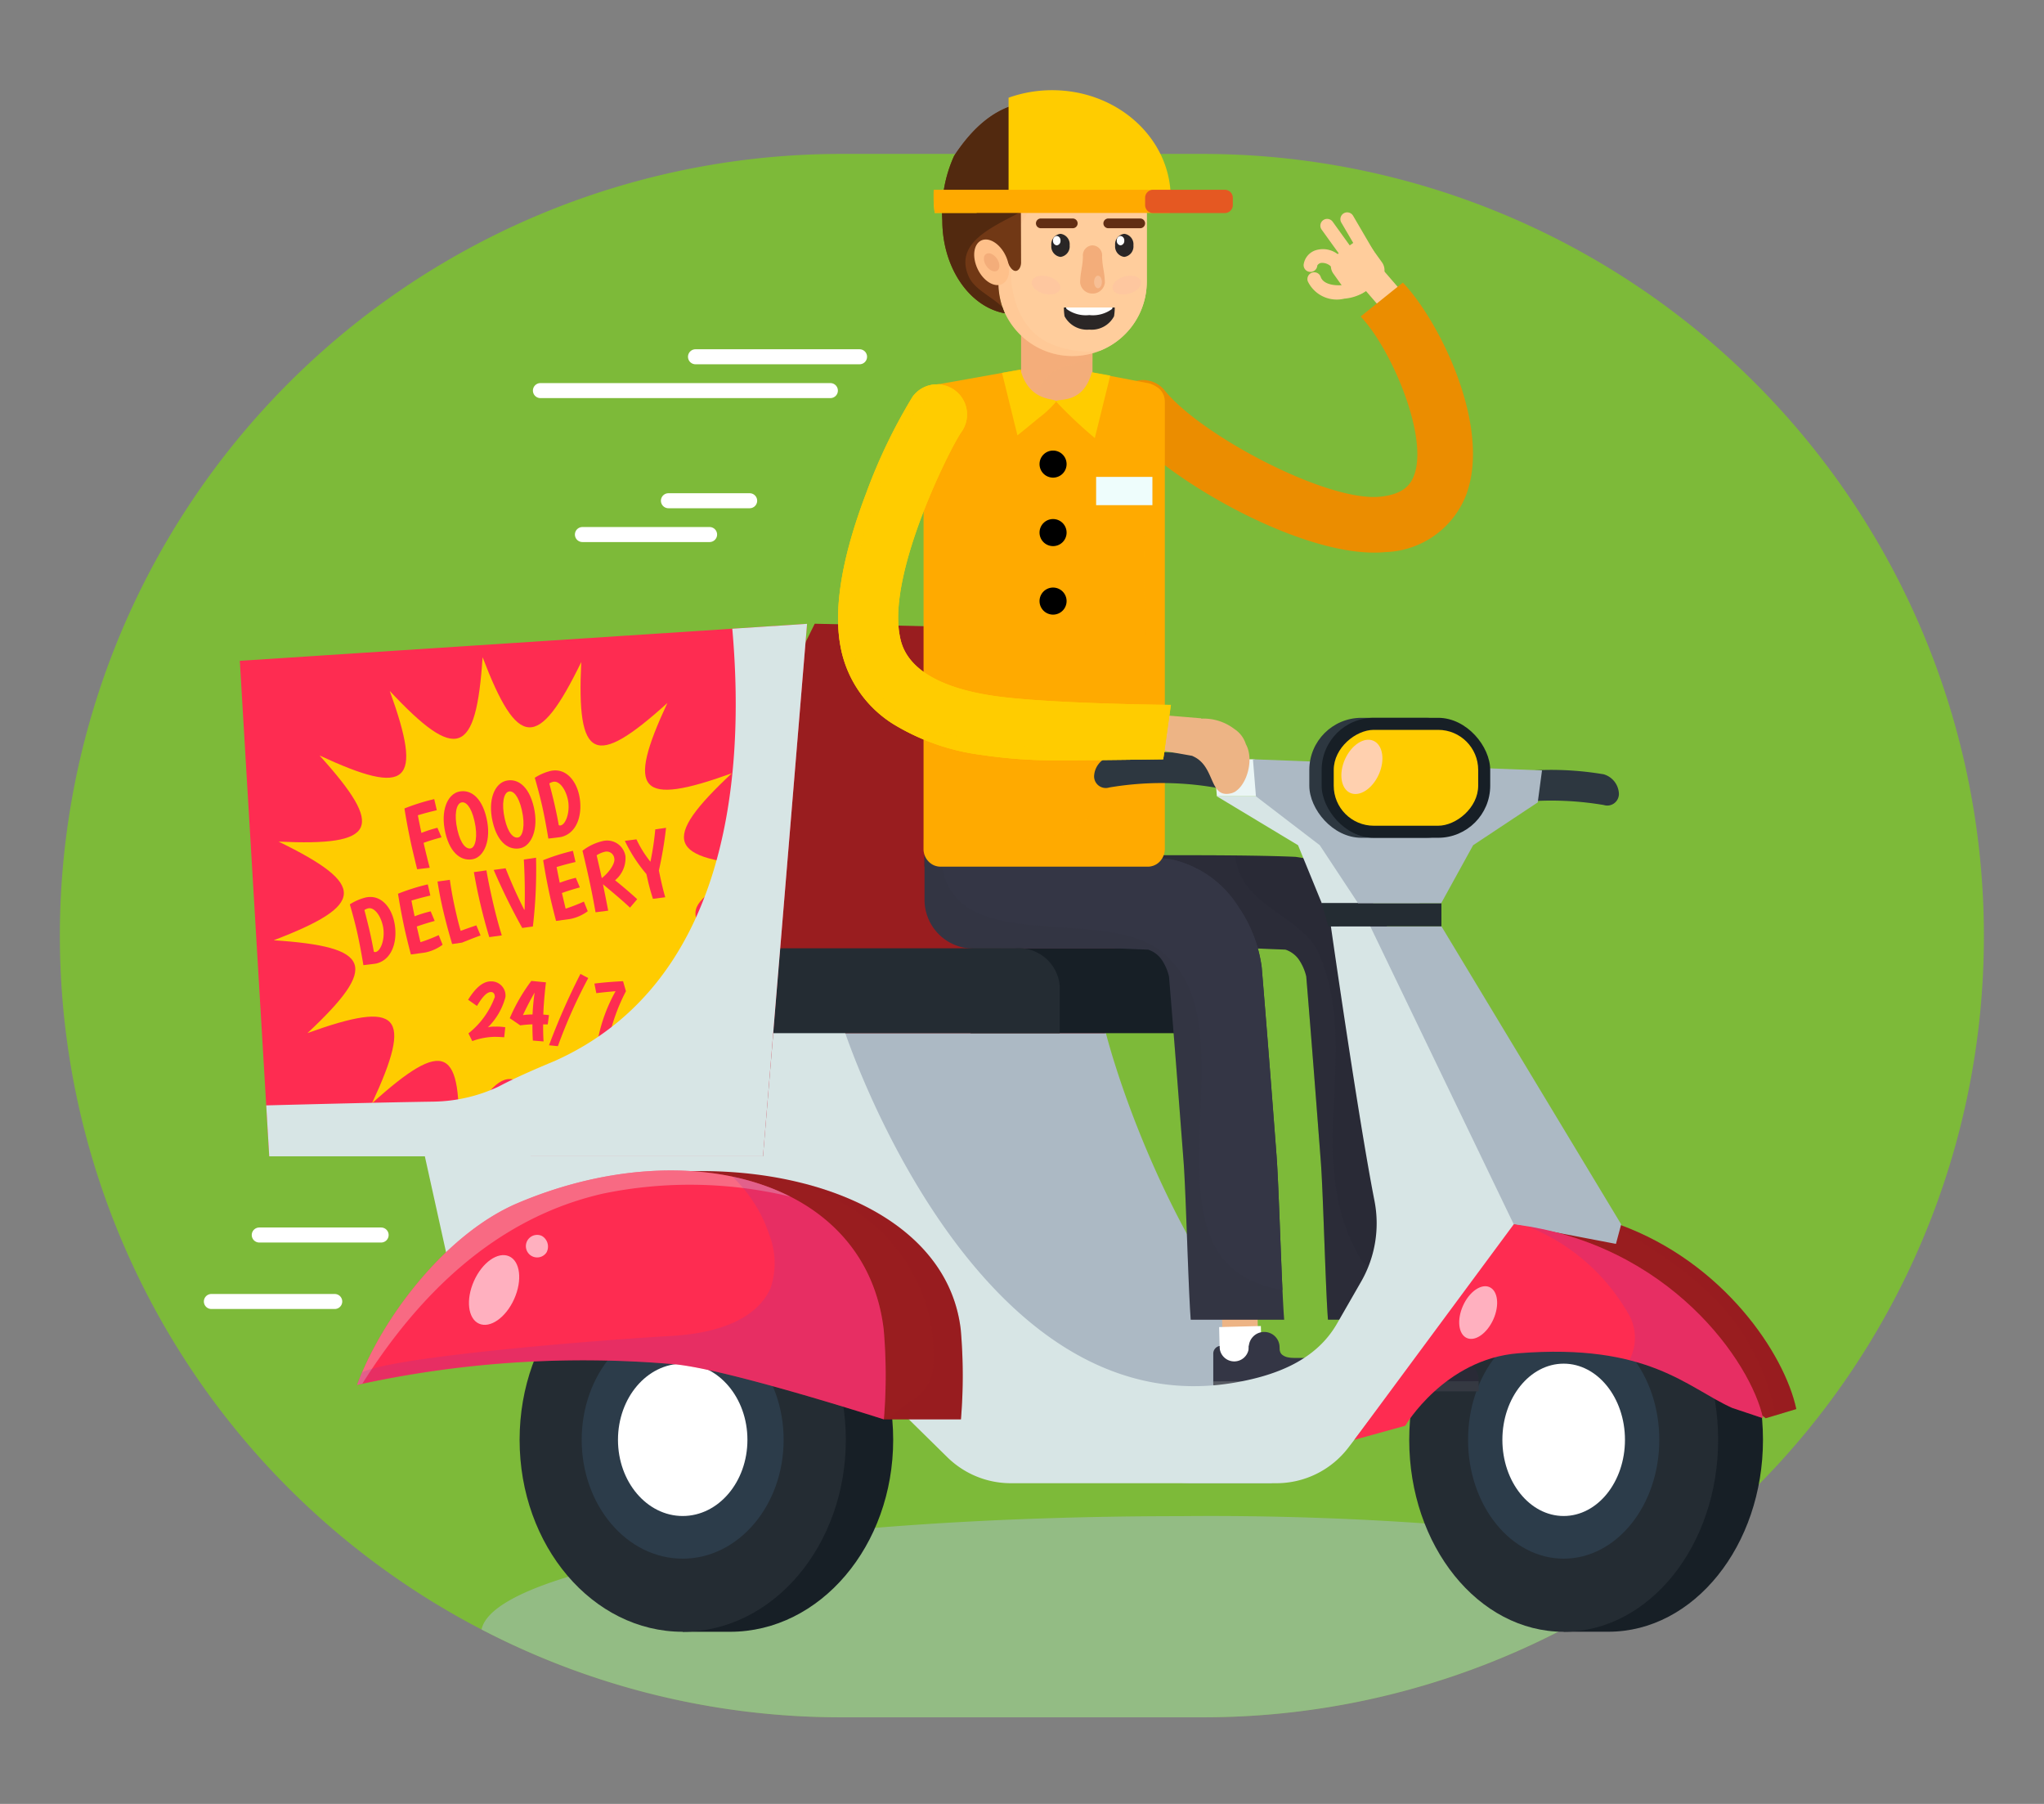 <svg xmlns="http://www.w3.org/2000/svg" width="136" height="120" viewBox="0 0 136 120">
    <rect x="0" y="0" width="136" height="120" fill="#808080" stroke="none"/>
    <defs>
        <clipPath id="clip-path">
            <path id="Rectangle_180" data-name="Rectangle 180" transform="translate(48.5 1609)" style="fill:#aaa" d="M0 0h136v120H0z"/>
        </clipPath>
        <style>
            .cls-18,.cls-29{mix-blend-mode:multiply}.cls-18,.cls-29,.cls-46{isolation:isolate}.cls-5{fill:#292a36}.cls-25{fill:#343645}.cls-18,.cls-29{opacity:.2}.cls-7{fill:#ffcd9c}.cls-18,.cls-9{fill:#991d1f}.cls-10{fill:#fe2c51}.cls-11{fill:#2d3740}.cls-12{fill:#d7e5e5}.cls-14{fill:#171f26}.cls-15{fill:#242c33}.cls-16{fill:#2c3c4a}.cls-17{fill:#fff}.cls-19{fill:#acb9c4}.cls-24{fill:#edb485}.cls-42{opacity:.1}.cls-46{mix-blend-mode:screen}.cls-29{fill:#8f3aad}.cls-30{fill:#fa0}.cls-32{fill:#f3ad7a}.cls-38{fill:#2a2626}.cls-39{fill:#fefefe}.cls-41{fill:#622e13}.cls-42{fill:#f48fb7}.cls-43{fill:#fc0}.cls-46{fill:#ffd1da;opacity:.8}.cls-49{fill:none;stroke:#fff;stroke-linecap:round;stroke-linejoin:round}
        </style>
    </defs>
    <g id="_5" data-name="5" transform="translate(-48.5 -1609)" style="clip-path:url(#clip-path)">
        <g id="Group_347" data-name="Group 347" transform="translate(-1232.46 1652.299)">
            <path id="Path_552" data-name="Path 552" d="M1412.96 18.94a51.837 51.837 0 0 1-15.23 36.77 52.559 52.559 0 0 1-4.81 4.25 51.78 51.78 0 0 1-31.96 10.98h-24A51.77 51.77 0 0 1 1313 65.1a52 52 0 0 1 23.96-98.16h24a52 52 0 0 1 52 52z" style="fill:#7dba39"/>
            <g id="Group_346" data-name="Group 346">
                <path id="Path_553" data-name="Path 553" d="M1392.92 59.96a51.78 51.78 0 0 1-31.96 10.98h-24A51.77 51.77 0 0 1 1313 65.1c.87-4.19 21.32-7.54 46.42-7.54a205.585 205.585 0 0 1 33.5 2.4z" style="isolation:isolate;mix-blend-mode:multiply;opacity:.5;fill:#aabfd0"/>
                <g id="Group_342" data-name="Group 342">
                    <path id="Path_554" data-name="Path 554" class="cls-5" d="M1375.029 33.527c-.309-4.064-.63-8.269-.98-12.444l-.008-.086a9.212 9.212 0 0 0-1.485-3.879l-.09-.137a8.12 8.12 0 0 0-4.616-3.171l-.678-.109c-3.442-.156-9.782-.1-13.527-.089V19.8c2.518 0 4.929 0 6-.013 3.981-.042 2.861-.078 6.846.085a1.786 1.786 0 0 1 .851.606 3.338 3.338 0 0 1 .531 1.176c.344 4.134.662 8.306.971 12.344.154 2.02.312 8.415.474 10.491h6.218c-.171-2.23-.341-8.784-.507-10.962z"/>
                    <path id="Path_555" data-name="Path 555" d="M1368.629 19.95c-1.179-2.357-5.181-3.02-5.479-6.342-3.218-.031-6.96 0-9.505 0V19.8c2.518 0 4.929 0 6-.013 3.981-.042 2.861-.078 6.846.085a1.786 1.786 0 0 1 .851.606 3.338 3.338 0 0 1 .531 1.176c.344 4.134.662 8.306.971 12.344.154 2.02.312 8.415.474 10.491h6.218a85.8 85.8 0 0 1-.148-2.741 30.378 30.378 0 0 1-3.7-.992c-4.283-6.73.001-14.074-3.059-20.806z" style="opacity:.2;fill:#343645;isolation:isolate;mix-blend-mode:multiply"/>
                    <g id="Group_341" data-name="Group 341">
                        <g id="Group_288" data-name="Group 288">
                            <path id="Rectangle_71" data-name="Rectangle 71" class="cls-7" transform="rotate(-40.86 653.396 -1853.263)" d="M0 0h1.778v3.081H0z"/>
                            <g id="Group_283" data-name="Group 283">
                                <path id="Path_556" data-name="Path 556" class="cls-7" d="M1371.578-26.152a.45.45 0 0 0 .617.161.452.452 0 0 0 .161-.618l-1.369-2.341a.453.453 0 0 0-.619-.159.451.451 0 0 0-.162.617z"/>
                            </g>
                            <g id="Group_284" data-name="Group 284">
                                <path id="Path_557" data-name="Path 557" class="cls-7" d="M1370.483-25.821a.449.449 0 0 0 .63.1.45.45 0 0 0 .1-.631l-1.583-2.2a.452.452 0 0 0-.631-.1.448.448 0 0 0-.1.63z"/>
                            </g>
                            <g id="Group_285" data-name="Group 285">
                                <path id="Path_558" data-name="Path 558" class="cls-7" d="M1370.422-24.054a.9.9 0 0 0 1.25.206l1.036-.748a.9.9 0 0 0 .206-1.249l-.747-1.038a.893.893 0 0 0-1.248-.2l-1.037.744a.89.89 0 0 0-.2 1.249z"/>
                            </g>
                            <g id="Group_286" data-name="Group 286">
                                <path id="Path_559" data-name="Path 559" class="cls-7" d="M1371.407-23.842a.448.448 0 0 0 .154-.229c.2-.7-.268-1.116-.769-1.552a11.008 11.008 0 0 1-.546-.5 1.626 1.626 0 0 0-1.768-.522 1.174 1.174 0 0 0-.779.953.451.451 0 0 0 .426.48.453.453 0 0 0 .483-.425.361.361 0 0 1 .234-.169.84.84 0 0 1 .758.327c.216.216.417.391.594.546.45.4.527.49.492.61a.455.455 0 0 0 .309.564.45.45 0 0 0 .412-.083z"/>
                            </g>
                            <g id="Group_287" data-name="Group 287">
                                <path id="Path_560" data-name="Path 560" class="cls-7" d="M1371.919-23.982a1.179 1.179 0 0 0 .472-.78.457.457 0 0 0-.4-.505.454.454 0 0 0-.5.4c-.016.139-.445.452-1.179.531-.623.064-1.319-.075-1.476-.54a.454.454 0 0 0-.575-.287.452.452 0 0 0-.286.576 2.136 2.136 0 0 0 2.434 1.155 3.024 3.024 0 0 0 1.51-.55z"/>
                            </g>
                        </g>
                        <g id="Group_291" data-name="Group 291">
                            <g id="Group_290" data-name="Group 290">
                                <g id="Group_289" data-name="Group 289">
                                    <path id="Path_561" data-name="Path 561" d="M1378.7-10.96q-.078.286-.179.563a5.967 5.967 0 0 1-5.38 3.824c-5.331.523-14.723-4.889-17.572-8.438a1.849 1.849 0 0 1 .284-2.6 1.851 1.851 0 0 1 2.6.284c2.4 2.985 10.787 7.418 14.325 7.071 1.6-.157 2.055-.843 2.269-1.424a2.709 2.709 0 0 0 .084-.263c.733-2.714-1.7-8.278-3.642-10.3l2.811-2.257c2.282 2.377 5.636 8.945 4.4 13.54z" style="fill:#eb8d00"/>
                                </g>
                            </g>
                        </g>
                        <path id="Path_562" data-name="Path 562" class="cls-9" d="m1335.169-1.807 22.293.508-3.992 35.9h-36.306z"/>
                        <path id="Path_563" data-name="Path 563" class="cls-10" d="m1331.728 33.619 2.931-35.419-37.743 2.461 1.959 32.958z"/>
                        <g id="Group_292" data-name="Group 292">
                            <path id="Path_564" data-name="Path 564" class="cls-11" d="M1379.291 8.49a20.954 20.954 0 0 1 8.377-.28 1.405 1.405 0 0 1 1.008 1.3.775.775 0 0 1-1.008.743 20.954 20.954 0 0 0-8.377.281z"/>
                        </g>
                        <g id="Group_293" data-name="Group 293">
                            <path id="Path_565" data-name="Path 565" class="cls-12" d="m1361.927 9.674 5.4 3.253 1.579 3.857h6.5l2.124-3.857 4.3-2.85-2.46-.4z"/>
                            <path id="Path_566" data-name="Path 566" d="M1364.326 7.21h-2.6l.2 2.464h17.443z" style="fill:#eaf5f5"/>
                        </g>
                        <g id="Group_295" data-name="Group 295">
                            <path id="Path_567" data-name="Path 567" class="cls-14" d="M1387.986 39.713H1385v.548c-4.22 1.589-7.293 6.459-7.293 12.221s3.074 10.633 7.293 12.218v.547h2.985c5.676 0 10.277-5.716 10.277-12.769s-4.6-12.765-10.276-12.765z"/>
                            <g id="Group_294" data-name="Group 294">
                                <path id="Path_568" data-name="Path 568" class="cls-15" d="M1395.279 52.482c0 7.053-4.6 12.769-10.278 12.769s-10.277-5.716-10.277-12.769 4.6-12.769 10.277-12.769 10.278 5.717 10.278 12.769z"/>
                                <path id="Path_569" data-name="Path 569" class="cls-16" d="M1391.363 52.482c0 4.366-2.848 7.905-6.362 7.905s-6.362-3.539-6.362-7.905 2.848-7.9 6.362-7.9 6.362 3.535 6.362 7.9z"/>
                                <path id="Path_570" data-name="Path 570" class="cls-17" d="M1389.079 52.482c0 2.8-1.826 5.067-4.078 5.067s-4.078-2.268-4.078-5.067 1.826-5.067 4.078-5.067 4.078 2.269 4.078 5.067z"/>
                            </g>
                        </g>
                        <path id="Path_571" data-name="Path 571" class="cls-9" d="M1400.478 50.435c-.777-3.661-4.849-9.777-11.819-12.288h-6.98l16.763 12.9z"/>
                        <path id="Path_572" data-name="Path 572" class="cls-18" d="M1388.659 38.147h-.362c2.919 1.834 5.921 3.583 8.1 6.521a15.407 15.407 0 0 1 2.691 6.184l1.394-.417c-.782-3.661-4.853-9.777-11.823-12.288z"/>
                        <g id="Group_297" data-name="Group 297">
                            <path id="Path_573" data-name="Path 573" class="cls-14" d="M1329.536 39.713h-3.151v.548c-4.457 1.589-7.7 6.459-7.7 12.221s3.245 10.633 7.7 12.222v.547h3.151c5.994 0 10.853-5.716 10.853-12.769s-4.859-12.769-10.853-12.769z"/>
                            <g id="Group_296" data-name="Group 296">
                                <path id="Path_574" data-name="Path 574" class="cls-15" d="M1337.238 52.482c0 7.053-4.859 12.769-10.853 12.769s-10.853-5.716-10.853-12.769 4.859-12.769 10.853-12.769 10.853 5.717 10.853 12.769z"/>
                                <path id="Path_575" data-name="Path 575" class="cls-16" d="M1333.1 52.482c0 4.366-3.008 7.905-6.718 7.905s-6.719-3.539-6.719-7.905 3.008-7.9 6.719-7.9 6.718 3.535 6.718 7.9z"/>
                                <path id="Path_576" data-name="Path 576" class="cls-17" d="M1330.691 52.482c0 2.8-1.928 5.067-4.306 5.067s-4.307-2.268-4.307-5.067 1.928-5.067 4.307-5.067 4.306 2.269 4.306 5.067z"/>
                            </g>
                        </g>
                        <path id="Path_577" data-name="Path 577" class="cls-19" d="m1388.828 38.147-11.961-19.826h-6.812c.147 1.1 5.882 12.749 6.964 18.258a7.8 7.8 0 0 1-.891 5.383l-.251.436h5.413v2.734l.389-6.985 6.8 1.3z"/>
                        <path id="Path_578" data-name="Path 578" class="cls-19" d="M1366.8 48.592c-8.943-9.749-12.256-23.161-12.256-23.161h-18.567l-9.06 18.966h11.233v6.032l9.846 1.019 8.031 2.193a6.024 6.024 0 0 0 4.223 1.728h5.33s2.38-5.508 1.22-6.777z"/>
                        <path id="Path_579" data-name="Path 579" class="cls-14" d="M1364.612 25.431v-3.173a2.483 2.483 0 0 0-2.476-2.476h-14.121a2.483 2.483 0 0 0-2.477 2.476v3.173z"/>
                        <g id="Group_310" data-name="Group 310">
                            <g id="Group_309" data-name="Group 309">
                                <path id="Path_580" data-name="Path 580" d="M1355.909 14.35v-2.712A6.661 6.661 0 0 0 1349.268 5h-.116a6.661 6.661 0 0 0-6.641 6.641l-.035 1.96v.752z" style="fill:#0f2436"/>
                                <g id="Group_308" data-name="Group 308">
                                    <g id="Group_302" data-name="Group 302">
                                        <g id="Group_301" data-name="Group 301">
                                            <path id="Rectangle_72" data-name="Rectangle 72" transform="rotate(-1.332 2565.201 -58974.233)" style="fill:#cf9b72" d="M0 0h2.364v1.988H0z"/>
                                            <path id="Rectangle_73" data-name="Rectangle 73" transform="rotate(-1.416 2505.684 -55466.174)" style="fill:#e2f8f6" d="M0 0h2.778v2.877H0z"/>
                                            <g id="Group_300" data-name="Group 300">
                                                <g id="Group_299" data-name="Group 299">
                                                    <g id="Group_298" data-name="Group 298">
                                                        <path id="Path_581" data-name="Path 581" class="cls-5" d="M1374.405 45.306a1.021 1.021 0 0 0-1.023 1.024v.936a1.024 1.024 0 0 0 1.024 1.025 1.023 1.023 0 0 0 1.025-1.025v-.944a1.019 1.019 0 0 0-1.026-1.016z"/>
                                                        <path id="Path_582" data-name="Path 582" d="M1371.019 48.738a.517.517 0 0 0 .516.519h7.81v-.687l-8.328.012z" style="fill:#353942"/>
                                                        <path id="Path_583" data-name="Path 583" class="cls-5" d="m1379.344 48.584-8.325.008v-1.848a.518.518 0 0 1 .424-.507v.057a.97.97 0 0 0 1.941 0v-.071l2.049.133v.05a.554.554 0 0 0 .1.344.529.529 0 0 0 .071.072.871.871 0 0 0 .428.179l.107.018c.092.009.194.012.307.016h1.006c1.043 0 1.89.509 1.892 1.549z"/>
                                                    </g>
                                                </g>
                                            </g>
                                        </g>
                                    </g>
                                    <g id="Group_307" data-name="Group 307">
                                        <g id="Group_306" data-name="Group 306">
                                            <path id="Rectangle_74" data-name="Rectangle 74" class="cls-24" transform="rotate(-1.332 2560.534 -58572.75)" d="M0 0h2.364v1.988H0z"/>
                                            <path id="Rectangle_75" data-name="Rectangle 75" class="cls-17" transform="rotate(-1.416 2501.017 -55088.55)" d="M0 0h2.778v2.877H0z"/>
                                            <g id="Group_305" data-name="Group 305">
                                                <g id="Group_304" data-name="Group 304">
                                                    <g id="Group_303" data-name="Group 303">
                                                        <path id="Path_584" data-name="Path 584" class="cls-25" d="M1365.073 45.306a1.021 1.021 0 0 0-1.024 1.024v.936a1.025 1.025 0 0 0 1.025 1.025 1.023 1.023 0 0 0 1.024-1.025v-.944a1.019 1.019 0 0 0-1.025-1.016z"/>
                                                        <path id="Path_585" data-name="Path 585" d="M1361.686 48.738a.517.517 0 0 0 .516.519h7.81v-.687l-8.329.012z" style="fill:#585b64"/>
                                                        <path id="Path_586" data-name="Path 586" class="cls-25" d="m1370.01 48.584-8.324.008v-1.848a.519.519 0 0 1 .424-.507v.057a.971.971 0 0 0 1.942 0v-.071l2.049.133v.05a.561.561 0 0 0 .1.344.435.435 0 0 0 .071.072.875.875 0 0 0 .428.179l.107.018c.092.009.194.012.308.016h1c1.047 0 1.893.509 1.895 1.549z"/>
                                                    </g>
                                                </g>
                                            </g>
                                        </g>
                                        <path id="Path_587" data-name="Path 587" class="cls-25" d="M1365.894 33.526c-.309-4.064-.63-8.268-.98-12.444l-.009-.085a9.2 9.2 0 0 0-1.484-3.878l-.09-.138a7.079 7.079 0 0 0-4.376-3.1 30.648 30.648 0 0 0-4.552-.27h-.153c-.557-.006-1.134-.009-1.719-.012v.016h-4.364V13.6h-5.691v2.96a3.244 3.244 0 0 0 3.241 3.24s5.585.008 9.828 0l1.814.074a1.792 1.792 0 0 1 .852.607 3.333 3.333 0 0 1 .53 1.175c.344 4.134.662 8.305.972 12.345.153 2.019.312 8.413.474 10.489h6.216c-.174-2.23-.344-8.79-.509-10.964z"/>
                                        <path id="Path_588" data-name="Path 588" class="cls-25" d="M1358.837 20.562c5.419 5.419-2.774 20.308 7.453 21.952-.135-2.9-.267-7.281-.4-8.988-.309-4.064-.63-8.268-.98-12.444l-.009-.085a9.2 9.2 0 0 0-1.484-3.878l-.09-.138a7.079 7.079 0 0 0-4.376-3.1 30.648 30.648 0 0 0-4.552-.27h-.153c-.557-.006-1.134-.009-1.719-.012v.016h-4.364V13.6h-4.612c.381 7.4 11.675 2.749 15.286 6.962z"/>
                                        <path id="Path_589" data-name="Path 589" d="M1358.837 20.562c-3.611-4.213-14.905.441-15.282-6.964h-1.079v2.96a3.244 3.244 0 0 0 3.241 3.24s5.585.008 9.828 0l1.814.074a1.781 1.781 0 0 1 .851.607 3.32 3.32 0 0 1 .531 1.175c.344 4.134.662 8.305.972 12.345.153 2.019.312 8.413.474 10.489h6.216a71.115 71.115 0 0 1-.113-1.976c-10.227-1.642-2.034-16.531-7.453-21.95z" style="mix-blend-mode:screen;opacity:.1;fill:#292a36;isolation:isolate"/>
                                    </g>
                                </g>
                            </g>
                        </g>
                        <path id="Path_590" data-name="Path 590" class="cls-12" d="m1381.679 38.147-9.548-19.826h-2.619s1.819 12.749 2.9 18.258a7.789 7.789 0 0 1-.89 5.383l-1.606 2.795c-1.388 2.414-4 3.427-6.742 3.909-17.468 3.067-26.072-23.529-26.072-23.529h-4.668l-.707 8.482h-22.5l2.469 11.165 15.8.1 10.337 2.7 6.16 6.056a6.024 6.024 0 0 0 4.223 1.728h17.67a6.025 6.025 0 0 0 4.788-2.368l10.11-13.237c1.04-1.363.895-1.616.895-1.616z"/>
                        <path id="Path_591" data-name="Path 591" class="cls-9" d="M1344.885 45.154c-1.17-10.027-17.2-13.115-28.388-8.362-3.393 1.441-4.582 3.67-5.7 6.458h27.524l1.449 7.872h5.127a35.4 35.4 0 0 0-.012-5.968z"/>
                        <path id="Path_592" data-name="Path 592" class="cls-18" d="M1344.885 45.154c-.584-5.006-4.872-8.282-10.411-9.717.475.259.947.536 1.427.752a12.051 12.051 0 0 1 4.273 3.071 11.333 11.333 0 0 1 2.871 8.346 2.807 2.807 0 0 1-1.335 2.2 20.291 20.291 0 0 0-1.7 1.312h4.886a35.4 35.4 0 0 0-.011-5.964z"/>
                        <path id="Path_593" data-name="Path 593" class="cls-10" d="M1339.769 51.122a35.4 35.4 0 0 0-.01-5.968c-1.171-10.027-13.169-13.169-24.359-8.417-4.711 2-8.987 7.531-10.681 12.092a70.061 70.061 0 0 1 21.123-1.374c3.558.33 13.927 3.667 13.927 3.667z"/>
                        <path id="Path_594" data-name="Path 594" d="M1315.4 36.737c-4.711 2-8.987 7.531-10.681 12.092 0 0 .121-.031.35-.083 3.718-5.891 8.85-11.015 16.015-12.643a28.593 28.593 0 0 1 12.455.2c-4.77-2.424-11.593-2.346-18.139.434z" style="fill:#f2a8b6;mix-blend-mode:screen;isolation:isolate;opacity:.5"/>
                        <path id="Path_595" data-name="Path 595" class="cls-29" d="M1339.759 45.154c-.654-5.6-4.687-9.054-10.07-10.182a9.459 9.459 0 0 1 2.479 3.935 5.18 5.18 0 0 1 .066 3.472c-1.068 2.4-4.206 3.071-6.743 3.2-4.741.267-18.451 1.369-20.443 2.423-.118.276-.228.551-.329.822a70.061 70.061 0 0 1 21.123-1.374c3.561.33 13.927 3.667 13.927 3.667a35.4 35.4 0 0 0-.01-5.963z"/>
                        <path id="Path_596" data-name="Path 596" class="cls-10" d="M1398.263 51.044c-.777-3.66-6.18-11.611-16.584-12.9l-10.609 14.338 3.389-.936s2.609-4.435 7.528-4.823c8.675-.686 11.225 2.285 14.223 3.634z"/>
                        <path id="Path_597" data-name="Path 597" class="cls-29" d="M1398.263 51.044c-.754-3.551-5.861-11.14-15.665-12.764a13.444 13.444 0 0 1 6.651 5.72 3.169 3.169 0 0 1 .267 2.871l-.134.311c3.209.815 4.929 2.32 6.828 3.174z"/>
                        <g id="Group_330" data-name="Group 330">
                            <g id="Body">
                                <g id="Group_312" data-name="Group 312">
                                    <g id="Group_311" data-name="Group 311">
                                        <path id="Path_598" data-name="Path 598" class="cls-30" d="M1358.461-16.57v29.735a1.218 1.218 0 0 1-.066.4 1.145 1.145 0 0 1-.164.319 1.1 1.1 0 0 1-.678.444.928.928 0 0 1-.211.022h-13.813a.863.863 0 0 1-.184-.017 1.055 1.055 0 0 1-.328-.114 1.192 1.192 0 0 1-.607-1.054V-16.57a1.238 1.238 0 0 1 .023-.238 1.186 1.186 0 0 1 .393-.688 1.07 1.07 0 0 1 .7-.264l.574-.1 4.42-.791.334-.06 1.933-.345.034-.006 2.787.534.428.083 2.783.533.57.11a1.9 1.9 0 0 1 .583.274 1.1 1.1 0 0 1 .468.727 1.353 1.353 0 0 1 .021.231z"/>
                                    </g>
                                </g>
                            </g>
                            <g id="Body-2" data-name="Body" style="opacity:.2;isolation:isolate;mix-blend-mode:multiply">
                                <g id="Group_314" data-name="Group 314">
                                    <g id="Group_313" data-name="Group 313">
                                        <path id="Path_599" data-name="Path 599" class="cls-30" d="M1358.441-16.8a1.1 1.1 0 0 0-.468-.727 1.9 1.9 0 0 0-.583-.274l-.57-.11-.356-.068a16.994 16.994 0 0 1 .218 2.025c.066 3 .4 5.942.4 8.947-.067 6.476 1.2 14.689-4.874 19.029a28.3 28.3 0 0 1-8.212.667l-1.588-.133v.612a1.192 1.192 0 0 0 .607 1.054 1.055 1.055 0 0 0 .328.114.857.857 0 0 0 .184.017h13.813a.928.928 0 0 0 .211-.022 1.1 1.1 0 0 0 .678-.444 1.145 1.145 0 0 0 .164-.319 1.218 1.218 0 0 0 .066-.4V-16.57a1.353 1.353 0 0 0-.018-.23z"/>
                                    </g>
                                </g>
                            </g>
                            <g id="Head">
                                <g id="Group_318" data-name="Group 318">
                                    <g id="Group_315" data-name="Group 315">
                                        <path id="Path_600" data-name="Path 600" class="cls-32" d="M1353.651-16.792a2.376 2.376 0 0 1-2.376 2.376 2.374 2.374 0 0 1-2.376-2.376V-24.6a2.374 2.374 0 0 1 2.376-2.375 2.376 2.376 0 0 1 2.376 2.375z"/>
                                        <path id="Path_601" data-name="Path 601" d="M1351.212-18.672a7.482 7.482 0 0 1 2.439-.595V-24.6a2.376 2.376 0 0 0-2.376-2.375 2.374 2.374 0 0 0-2.375 2.375v7.81a2.37 2.37 0 0 0 1.161 2.04c-.33-1.574-.344-3.025 1.151-3.922z" style="opacity:.3;fill:#f3ad7a;isolation:isolate;mix-blend-mode:multiply"/>
                                    </g>
                                    <g id="Group_317" data-name="Group 317">
                                        <path id="Path_602" data-name="Path 602" class="cls-7" d="M1357.262-24.564a4.947 4.947 0 0 1-4.946 4.95 4.95 4.95 0 0 1-4.953-4.95v-5.2a4.95 4.95 0 0 1 4.953-4.949 4.947 4.947 0 0 1 4.943 4.762v.187z"/>
                                        <path id="Path_603" data-name="Path 603" class="cls-7" d="M1349.818-29.7c-2.268 2.268-2.268 7.776.972 9.233a6.246 6.246 0 0 0 3.354.5 4.95 4.95 0 0 0 3.118-4.6v-5.22c-2.532-.651-5.582-1.62-7.444.087z"/>
                                        <path id="Path_604" data-name="Path 604" d="M1350.79-20.467c-3.24-1.457-3.24-6.965-.972-9.233 1.862-1.707 4.912-.738 7.444-.084v-.163a4.947 4.947 0 0 0-4.943-4.762 4.95 4.95 0 0 0-4.953 4.949v5.2a4.95 4.95 0 0 0 4.953 4.95 4.936 4.936 0 0 0 1.828-.35 6.246 6.246 0 0 1-3.357-.507z" style="fill:#fec08a;opacity:.3;isolation:isolate;mix-blend-mode:multiply"/>
                                        <path id="Path_605" data-name="Path 605" d="M1357.248-30.131s.855-7.007-5.957-6.537c-1.624.2-4.155-.349-6.846 3.734a9 9 0 0 0-.786 4.289c0 3.15 1.8 5.755 4.153 6.187a5.139 5.139 0 0 1-.42-2.045l-.026-2.349a4.558 4.558 0 0 1 .628.964c.414 1.026.905.564.905.053l-.013-3.713a9.417 9.417 0 0 1 .57-2.757c.886.677.234 1.029 2.972 1.078 3.572.064 4.82 1.096 4.82 1.096z" style="fill:#713815"/>
                                        <path id="Path_606" data-name="Path 606" d="M1351.291-36.668c-1.624.2-4.155-.349-6.846 3.734a9 9 0 0 0-.786 4.289c0 3.15 1.8 5.755 4.153 6.187a5.344 5.344 0 0 1-.156-.411c-.723-.711-1.8-1.143-2.212-1.971-1.071-2.277 1.51-3.335 3.444-4.366v-.342a9.417 9.417 0 0 1 .57-2.757c.886.677.234 1.029 2.972 1.078 3.573.064 4.82 1.1 4.82 1.1s.85-7.011-5.959-6.541z" style="fill:#52290f"/>
                                        <g id="Group_316" data-name="Group 316">
                                            <path id="Path_607" data-name="Path 607" d="M1347.636-24.4c-.515.247-1.244-.2-1.626-1s-.279-1.651.233-1.9 1.245.2 1.628 1.006.277 1.645-.235 1.894z" style="fill:#fec08a"/>
                                            <path id="Path_608" data-name="Path 608" class="cls-32" d="M1347.318-25.3c-.195.134-.523 0-.731-.307s-.22-.658-.026-.793.523 0 .732.308.219.656.025.792z"/>
                                        </g>
                                    </g>
                                </g>
                                <g id="Group_324" data-name="Group 324">
                                    <g id="Group_319" data-name="Group 319">
                                        <path id="Path_609" data-name="Path 609" class="cls-38" d="M1352.13-26.976a.7.7 0 0 1-.609.767.7.7 0 0 1-.609-.767.7.7 0 0 1 .609-.769.7.7 0 0 1 .609.769z"/>
                                        <path id="Path_610" data-name="Path 610" class="cls-39" d="M1351.521-27.29a.286.286 0 0 1-.248.313.286.286 0 0 1-.249-.313.287.287 0 0 1 .249-.314.287.287 0 0 1 .248.314z"/>
                                    </g>
                                    <g id="Group_320" data-name="Group 320">
                                        <path id="Path_611" data-name="Path 611" class="cls-38" d="M1355.131-22.846a3.578 3.578 0 0 1-.047.587 1.686 1.686 0 0 1-1.644.886 1.7 1.7 0 0 1-1.649-.886 3.932 3.932 0 0 1-.045-.587z"/>
                                        <path id="Path_612" data-name="Path 612" class="cls-39" d="M1354.981-22.846a.277.277 0 0 1-.028.1 2.145 2.145 0 0 1-1.513.407 2.164 2.164 0 0 1-1.518-.407.284.284 0 0 1-.026-.1z"/>
                                    </g>
                                    <g id="Group_322" data-name="Group 322">
                                        <g id="Group_321" data-name="Group 321">
                                            <path id="Path_613" data-name="Path 613" class="cls-32" d="M1353.651-23.771a.813.813 0 0 1-.823-.731c.011-.7.173-1.046.185-1.744a.663.663 0 0 1 .638-.731.663.663 0 0 1 .638.731c.012.7.173 1.047.185 1.744a.813.813 0 0 1-.823.731z"/>
                                        </g>
                                        <path id="Path_614" data-name="Path 614" d="M1354.275-24.542c0 .231-.116.419-.26.419s-.259-.188-.259-.419.116-.418.259-.418.26.187.26.418z" style="fill:#ffe9d4;opacity:.3"/>
                                    </g>
                                    <path id="Path_615" data-name="Path 615" class="cls-41" d="M1352.338-28.117h-2.127a.324.324 0 0 1-.323-.324.324.324 0 0 1 .323-.323h2.127a.325.325 0 0 1 .324.323.325.325 0 0 1-.324.324z"/>
                                    <path id="Path_616" data-name="Path 616" class="cls-41" d="M1356.829-28.117h-2.129a.325.325 0 0 1-.324-.324.325.325 0 0 1 .324-.323h2.127a.325.325 0 0 1 .323.323.325.325 0 0 1-.321.324z"/>
                                    <g id="Group_323" data-name="Group 323">
                                        <path id="Path_617" data-name="Path 617" class="cls-38" d="M1356.373-26.976a.7.7 0 0 1-.61.767.7.7 0 0 1-.606-.767.7.7 0 0 1 .606-.769.7.7 0 0 1 .61.769z"/>
                                        <path id="Path_618" data-name="Path 618" class="cls-39" d="M1355.765-27.29a.286.286 0 0 1-.249.313.286.286 0 0 1-.248-.313.287.287 0 0 1 .248-.314.287.287 0 0 1 .249.314z"/>
                                    </g>
                                    <path id="Path_619" data-name="Path 619" class="cls-42" d="M1351.5-24.073c-.088.313-.579.451-1.1.307s-.868-.515-.781-.829.578-.452 1.1-.308.869.516.781.83z"/>
                                    <path id="Path_620" data-name="Path 620" class="cls-42" d="M1354.995-24.073c.087.313.578.451 1.1.307s.869-.515.781-.829-.578-.452-1.1-.308-.869.516-.781.83z"/>
                                </g>
                            </g>
                            <g id="Group_327" data-name="Group 327">
                                <g id="Group_326" data-name="Group 326">
                                    <g id="Group_325" data-name="Group 325">
                                        <path id="Path_621" data-name="Path 621" class="cls-43" d="M1343.093-29.764c.013.212.031.421.059.627h2.785a1.666 1.666 0 0 1 .861-.627z"/>
                                        <path id="Path_622" data-name="Path 622" class="cls-43" d="M1358.849-30.345c0-.061 0-.123-.006-.183-.226-3.775-3.667-6.771-7.876-6.771a8.572 8.572 0 0 0-2.9.5v6.45z"/>
                                    </g>
                                    <path id="Path_623" data-name="Path 623" class="cls-30" d="M1358.856-30.235a7.922 7.922 0 0 1-.075 1.1h-15.629a8.1 8.1 0 0 1-.075-1.1c0-.149 0-.3.013-.441h15.753c.01.145.013.292.013.441z"/>
                                </g>
                                <path id="Path_624" data-name="Path 624" d="M1362.455-30.675h-4.773a.532.532 0 0 0-.53.53v.489a.532.532 0 0 0 .53.53h4.773a.532.532 0 0 0 .531-.53v-.489a.532.532 0 0 0-.531-.53z" style="fill:#e55822"/>
                            </g>
                            <path id="Rectangle_76" data-name="Rectangle 76" class="cls-30" transform="translate(1348.863 -16.636)" d="M0 0h4.469v3.961H0z"/>
                            <g id="Group_328" data-name="Group 328">
                                <path id="Path_625" data-name="Path 625" class="cls-43" d="M1351.232-16.581a7.007 7.007 0 0 1-1.175 1.1c-.68.569-1.4 1.144-1.4 1.144l-1.025-4.155 1.226-.22c.594 2.238 2.373 1.858 2.374 2.131z"/>
                                <path id="Path_626" data-name="Path 626" class="cls-43" d="M1351.232-16.581a29.446 29.446 0 0 0 2.573 2.421l1.026-4.155-1.227-.22c-.597 2.235-2.371 1.681-2.372 1.954z"/>
                            </g>
                            <g id="Group_329" data-name="Group 329">
                                <path id="Path_627" data-name="Path 627" d="M1351.927-12.426a.9.9 0 0 0-.9-.9.9.9 0 0 0-.9.9.9.9 0 0 0 .9.9.9.9 0 0 0 .9-.9z"/>
                                <path id="Path_628" data-name="Path 628" d="M1351.927-3.313a.9.9 0 0 0-.9-.9.9.9 0 0 0-.9.9.9.9 0 0 0 .9.9.9.9 0 0 0 .9-.9z"/>
                                <path id="Path_629" data-name="Path 629" d="M1351.927-7.87a.9.9 0 0 0-.9-.9.9.9 0 0 0-.9.9.9.9 0 0 0 .9.9.9.9 0 0 0 .9-.9z"/>
                            </g>
                            <path id="Rectangle_77" data-name="Rectangle 77" transform="translate(1353.892 -11.575)" style="fill:#eefdfc" d="M0 0h3.745v1.881H0z"/>
                        </g>
                        <path id="Path_630" data-name="Path 630" class="cls-15" d="M1376.867 16.784h-7.961l.437 1.537h7.524z"/>
                        <path id="Path_631" data-name="Path 631" class="cls-19" d="m1364.326 7.21.2 2.464 4.246 3.253 2.547 3.857h5.533l2.124-3.857 4.3-2.85.284-2.127z"/>
                        <g id="Group_331" data-name="Group 331">
                            <path id="Path_632" data-name="Path 632" class="cls-11" d="M1363.142 7.324a20.954 20.954 0 0 0-8.377-.281 1.405 1.405 0 0 0-1.008 1.3.776.776 0 0 0 1.008.743 20.972 20.972 0 0 1 8.377.28z"/>
                        </g>
                        <path id="Path_633" data-name="Path 633" class="cls-46" d="M1315.172 43.112c-.553 1.238-1.6 1.973-2.34 1.642s-.889-1.6-.336-2.839 1.6-1.973 2.341-1.642.889 1.601.335 2.839z"/>
                        <path id="Path_634" data-name="Path 634" class="cls-46" d="M1380.322 44.468c-.418.934-1.209 1.49-1.767 1.24s-.672-1.209-.254-2.144 1.21-1.49 1.768-1.24.671 1.209.253 2.144z"/>
                        <path id="Path_635" data-name="Path 635" class="cls-46" d="M1317.324 40.015a.75.75 0 1 1-.316-1.1.819.819 0 0 1 .316 1.1z"/>
                        <path id="Path_636" data-name="Path 636" class="cls-15" d="M1351.468 22.258v3.173h-19.062l.467-5.649h15.658a2.744 2.744 0 0 1 2.937 2.476z"/>
                        <g id="Group_332" data-name="Group 332">
                            <rect id="Rectangle_78" data-name="Rectangle 78" class="cls-11" width="11.215" height="7.98" rx="3.465" transform="translate(1368.077 4.452)"/>
                            <rect id="Rectangle_79" data-name="Rectangle 79" class="cls-14" width="11.215" height="7.98" rx="3.465" transform="translate(1368.898 4.452)"/>
                            <rect id="Rectangle_80" data-name="Rectangle 80" class="cls-43" width="6.378" height="9.612" rx="2.664" transform="rotate(90 687.03 692.283)"/>
                        </g>
                        <path id="Path_637" data-name="Path 637" class="cls-43" d="M1331.9 14.317c-6.126 2.34-6.208 3.7-.326 6.564-6.535-.31-7.106.882-2.723 5.73-5.925-2.76-6.9-1.862-4.673 4.291-4.469-4.776-5.746-4.3-6.176 2.246-2.339-6.125-3.7-6.207-6.564-.325.31-6.536-.881-7.107-5.73-2.724 2.76-5.925 1.863-6.9-4.291-4.673 4.777-4.469 4.3-5.746-2.246-6.176 6.126-2.339 6.208-3.7.326-6.563 6.535.309 7.107-.882 2.723-5.731 5.925 2.76 6.9 1.863 4.673-4.291 4.469 4.777 5.746 4.3 6.176-2.246 2.34 6.126 3.7 6.208 6.564.326-.31 6.535.882 7.107 5.73 2.723-2.76 5.925-1.862 6.895 4.291 4.673-4.781 4.469-4.301 5.746 2.246 6.176z"/>
                        <g id="Group_334" data-name="Group 334">
                            <g id="Group_333" data-name="Group 333">
                                <path id="Path_638" data-name="Path 638" class="cls-10" d="M1310.023 10.6c-.4.092-.843.207-1.259.335.052.306.176.869.234 1.174a8.2 8.2 0 0 1 1.066-.342l.274.637c-.4.1-.8.223-1.194.365.121.526.265 1.122.408 1.656l-.837.1c-.119-.487-.252-1.036-.365-1.525a43.372 43.372 0 0 1-.48-2.517 13.689 13.689 0 0 1 1.982-.623z"/>
                                <path id="Path_639" data-name="Path 639" class="cls-10" d="M1311.494 9.363c.706-.163 1.5.29 1.839 1.764s-.172 2.559-.879 2.722-1.522-.278-1.864-1.758c-.337-1.462.142-2.552.904-2.728zm.795 3.774c.308-.072.478-.8.24-1.825-.223-.966-.579-1.3-.869-1.23-.339.078-.5.8-.266 1.824.223.966.593 1.3.895 1.231z"/>
                                <path id="Path_640" data-name="Path 640" class="cls-10" d="M1314.641 8.636c.706-.164 1.5.29 1.839 1.764s-.172 2.559-.879 2.722-1.521-.278-1.863-1.758c-.338-1.464.141-2.552.903-2.728zm.8 3.774c.308-.072.478-.8.24-1.825-.223-.966-.579-1.3-.869-1.23-.339.078-.5.8-.266 1.823.218.967.588 1.301.89 1.232z"/>
                                <path id="Path_641" data-name="Path 641" class="cls-10" d="M1317.571 7.99c1-.23 1.688.584 1.914 1.563.272 1.177-.051 2.563-1.2 2.828-.054.012-.58.077-.84.105-.124-.754-.28-1.6-.442-2.3a34.53 34.53 0 0 0-.461-1.746 3.554 3.554 0 0 1 1.029-.45zm.2.718a.775.775 0 0 0-.261.111c.116.445.234.9.338 1.354.112.483.212.969.289 1.416a.153.153 0 0 0 .132.02c.357-.082.651-.958.468-1.75-.181-.773-.618-1.232-.968-1.151z"/>
                                <path id="Path_642" data-name="Path 642" class="cls-10" d="M1305.267 16.409c1-.23 1.687.584 1.913 1.563.272 1.178-.05 2.563-1.2 2.828-.054.012-.58.077-.841.105-.123-.754-.28-1.6-.441-2.3-.148-.64-.3-1.178-.461-1.745a3.553 3.553 0 0 1 1.03-.451zm.2.718a.768.768 0 0 0-.261.111c.115.445.233.9.338 1.354.112.483.211.969.289 1.416a.153.153 0 0 0 .132.02c.356-.082.65-.958.467-1.749-.18-.779-.617-1.233-.967-1.152z"/>
                                <path id="Path_643" data-name="Path 643" class="cls-10" d="M1310.408 19.548a2.888 2.888 0 0 1-1.16.516l-.949.131a57.914 57.914 0 0 1-.378-1.523 43.357 43.357 0 0 1-.479-2.517 13.644 13.644 0 0 1 1.981-.623l.171.743c-.4.092-.849.209-1.258.335.067.347.137.706.21 1.046a8.053 8.053 0 0 1 1.069-.33l.268.638a16.94 16.94 0 0 0-1.193.371c.1.423.167.725.247 1.044a11.413 11.413 0 0 0 1.215-.471z"/>
                                <path id="Path_644" data-name="Path 644" class="cls-10" d="M1311.045 19.5a37.855 37.855 0 0 1-.608-2.271 24.701 24.701 0 0 1-.366-1.887l.82-.114q.15 1.063.382 2.063c.1.441.206.894.34 1.334.327-.127.7-.252 1.041-.368l.282.673c-.364.129-.72.268-1.238.477z"/>
                                <path id="Path_645" data-name="Path 645" class="cls-10" d="M1313.325 14.6c.11.642.257 1.359.422 2.072.184.8.391 1.583.6 2.253l-.832.116a36.336 36.336 0 0 1-1.025-4.325z"/>
                                <path id="Path_646" data-name="Path 646" class="cls-10" d="M1314.6 14.462c.288.723.7 1.7 1.242 2.761l.023-.012a39.42 39.42 0 0 0-.052-3.335l.813-.117a32.439 32.439 0 0 1-.21 4.572l-.708.1a42.7 42.7 0 0 1-1.9-3.861z"/>
                                <path id="Path_647" data-name="Path 647" class="cls-10" d="M1320.066 17.317a2.9 2.9 0 0 1-1.159.516l-.95.13c-.122-.474-.245-.949-.377-1.522a42.7 42.7 0 0 1-.48-2.517 13.707 13.707 0 0 1 1.981-.624l.172.743a18.7 18.7 0 0 0-1.259.336c.068.347.138.706.21 1.046a8 8 0 0 1 1.069-.33l.268.638a16.94 16.94 0 0 0-1.193.371c.1.423.168.725.248 1.043a11.485 11.485 0 0 0 1.214-.471z"/>
                                <path id="Path_648" data-name="Path 648" class="cls-10" d="M1320.586 17.388q-.267-1.524-.617-3.027a66.049 66.049 0 0 0-.253-1.067 3.454 3.454 0 0 1 1.31-.634 1.235 1.235 0 0 1 1.55 1 1.912 1.912 0 0 1-.692 1.6c.49.389 1 .825 1.473 1.256l-.48.563c-.488-.46-1.112-.984-1.8-1.557.118.565.24 1.179.349 1.758zm.416-2.273c.538-.423.9-1.009.83-1.311a.509.509 0 0 0-.642-.437 1.686 1.686 0 0 0-.532.231c.116.502.236 1.021.342 1.517z"/>
                                <path id="Path_649" data-name="Path 649" class="cls-10" d="M1324.406 16.492a12.94 12.94 0 0 1-.331-1.183l-.107-.465a10.094 10.094 0 0 1-1.433-2.208l.772-.1a7.361 7.361 0 0 0 .93 1.49 18.922 18.922 0 0 0 .323-2.155l.716-.1a26.2 26.2 0 0 1-.477 2.839c.057.274.121.577.185.855.07.3.148.615.239.924z"/>
                            </g>
                        </g>
                        <g id="Group_336" data-name="Group 336">
                            <g id="Group_335" data-name="Group 335">
                                <path id="Path_650" data-name="Path 650" class="cls-10" d="M1312.106 23.206c.33-.525.844-1.222 1.517-1.222a.945.945 0 0 1 .968 1.039 4.395 4.395 0 0 1-1.169 2.019 1.613 1.613 0 0 1 .472-.047 3.679 3.679 0 0 1 .685.041l-.071.668a7.598 7.598 0 0 0-.614-.03 4.537 4.537 0 0 0-1.511.283l-.254-.513a5.511 5.511 0 0 0 1.754-2.421c0-.2-.083-.33-.26-.33-.307 0-.62.413-.927.926z"/>
                                <path id="Path_651" data-name="Path 651" class="cls-10" d="M1316.415 25.922a16.829 16.829 0 0 1-.029-1.08 7.362 7.362 0 0 0-.809.07l-.7-.478a11.9 11.9 0 0 1 1.435-2.48l.974.095s-.142 1.11-.177 2.143l.378.035-.083.62h-.307c0 .361.006.768.03 1.134zm-.023-1.736c.029-.567.082-1.063.141-1.458a19.211 19.211 0 0 0-.779 1.5 4.712 4.712 0 0 1 .638-.042z"/>
                                <path id="Path_652" data-name="Path 652" class="cls-10" d="M1317.49 26.235a44.955 44.955 0 0 1 2.09-4.747l.519.278a33.965 33.965 0 0 0-2.019 4.528z"/>
                                <path id="Path_653" data-name="Path 653" class="cls-10" d="M1322.608 22.639a12.5 12.5 0 0 0-1.163 3.253l-.7-.064a10.71 10.71 0 0 1 1.174-3.189c-.436.036-.873.077-1.281.13l-.13-.637c.49-.065 1.11-.118 1.907-.16z"/>
                            </g>
                        </g>
                        <path id="Path_654" data-name="Path 654" d="m1331.728 33.619 2.931-35.419-4.975.325c.965 10.9-.791 23.766-11.744 28.722-1.269.534-2.537 1.068-3.806 1.736a10.527 10.527 0 0 1-4.273 1c-3.738.059-7.463.156-11.187.251l.2 3.389z" style="fill:#d7e5e5;isolation:isolate;mix-blend-mode:multiply"/>
                        <g id="Group_340" data-name="Group 340">
                            <path id="Path_655" data-name="Path 655" class="cls-24" d="M1363.853 6.2a1.855 1.855 0 0 0-.757-1 3.385 3.385 0 0 0-2.217-.694v-.022l-4.974-.407.165 2.158 4.21.745.1.049c1.462.689 1.01 2.791 2.484 2.446.951-.214 1.613-2.166.989-3.275z"/>
                            <g id="Group_337" data-name="Group 337">
                                <path id="Path_656" data-name="Path 656" class="cls-43" d="M1358.867 3.591s-8.475-.071-12.008-.633c-5.47-.869-5.9-3.24-6.043-4.019-.77-4.23 3.379-12.453 4.1-13.482a2 2 0 0 0-.428-2.795 2 2 0 0 0-2.8.423 36.328 36.328 0 0 0-3.091 6.421c-1.6 4.2-2.18 7.619-1.719 10.15a7.722 7.722 0 0 0 3.553 5.232 14.908 14.908 0 0 0 5.8 2.027 33.754 33.754 0 0 0 5.233.367c2.232 0 6.894-.072 6.894-.072z"/>
                            </g>
                            <g id="Group_338" data-name="Group 338">
                                <path id="Path_657" data-name="Path 657" class="cls-43" d="M1358.867 3.591s-8.475-.071-12.008-.633c-5.47-.869-5.9-3.24-6.043-4.019-.77-4.23 3.379-12.453 4.1-13.482a2 2 0 0 0-.428-2.795 2 2 0 0 0-2.8.423 36.328 36.328 0 0 0-3.091 6.421c-1.6 4.2-2.18 7.619-1.719 10.15a7.722 7.722 0 0 0 3.553 5.232 14.908 14.908 0 0 0 5.8 2.027 33.754 33.754 0 0 0 5.233.367c2.232 0 6.894-.072 6.894-.072z"/>
                            </g>
                            <g id="Group_339" data-name="Group 339" style="mix-blend-mode:screen;isolation:isolate;opacity:.5">
                                <path id="Path_658" data-name="Path 658" class="cls-43" d="M1348.269 6.21c-3.205-.534-7.205-.3-10.216-5.141-1.535-5.075.8-9.949 2.4-14.689.534-1.469 1.736-2.471 2.671-3.739a.974.974 0 0 0 .181-.37 2 2 0 0 0-1.624.814 36.328 36.328 0 0 0-3.091 6.421c-1.6 4.2-2.18 7.619-1.719 10.15a7.722 7.722 0 0 0 3.553 5.232 14.908 14.908 0 0 0 5.8 2.027 33.754 33.754 0 0 0 5.233.367c2.232 0 6.894-.072 6.894-.072l.093-.663a51.789 51.789 0 0 1-10.175-.337z"/>
                            </g>
                        </g>
                        <path id="Path_659" data-name="Path 659" class="cls-46" d="M1372.7 8.219c-.429.958-1.28 1.508-1.9 1.23s-.779-1.28-.351-2.238 1.28-1.507 1.9-1.229.78 1.28.351 2.237z"/>
                    </g>
                </g>
                <g id="Group_343" data-name="Group 343">
                    <path id="Line_1" data-name="Line 1" class="cls-49" transform="translate(1316.918 -17.316)" d="M19.292 0H0"/>
                    <path id="Line_2" data-name="Line 2" class="cls-49" transform="translate(1327.236 -19.566)" d="M10.915 0H0"/>
                </g>
                <g id="Group_344" data-name="Group 344">
                    <path id="Line_3" data-name="Line 3" class="cls-49" transform="translate(1319.712 -7.74)" d="M8.461 0H0"/>
                    <path id="Line_4" data-name="Line 4" class="cls-49" transform="translate(1325.435 -9.989)" d="M5.404 0H0"/>
                </g>
                <g id="Group_345" data-name="Group 345">
                    <path id="Line_5" data-name="Line 5" class="cls-49" transform="translate(1295.024 43.279)" d="M8.208 0H0"/>
                    <path id="Line_6" data-name="Line 6" class="cls-49" transform="translate(1298.21 38.857)" d="M8.109 0H0"/>
                </g>
            </g>
        </g>
    </g>
</svg>
